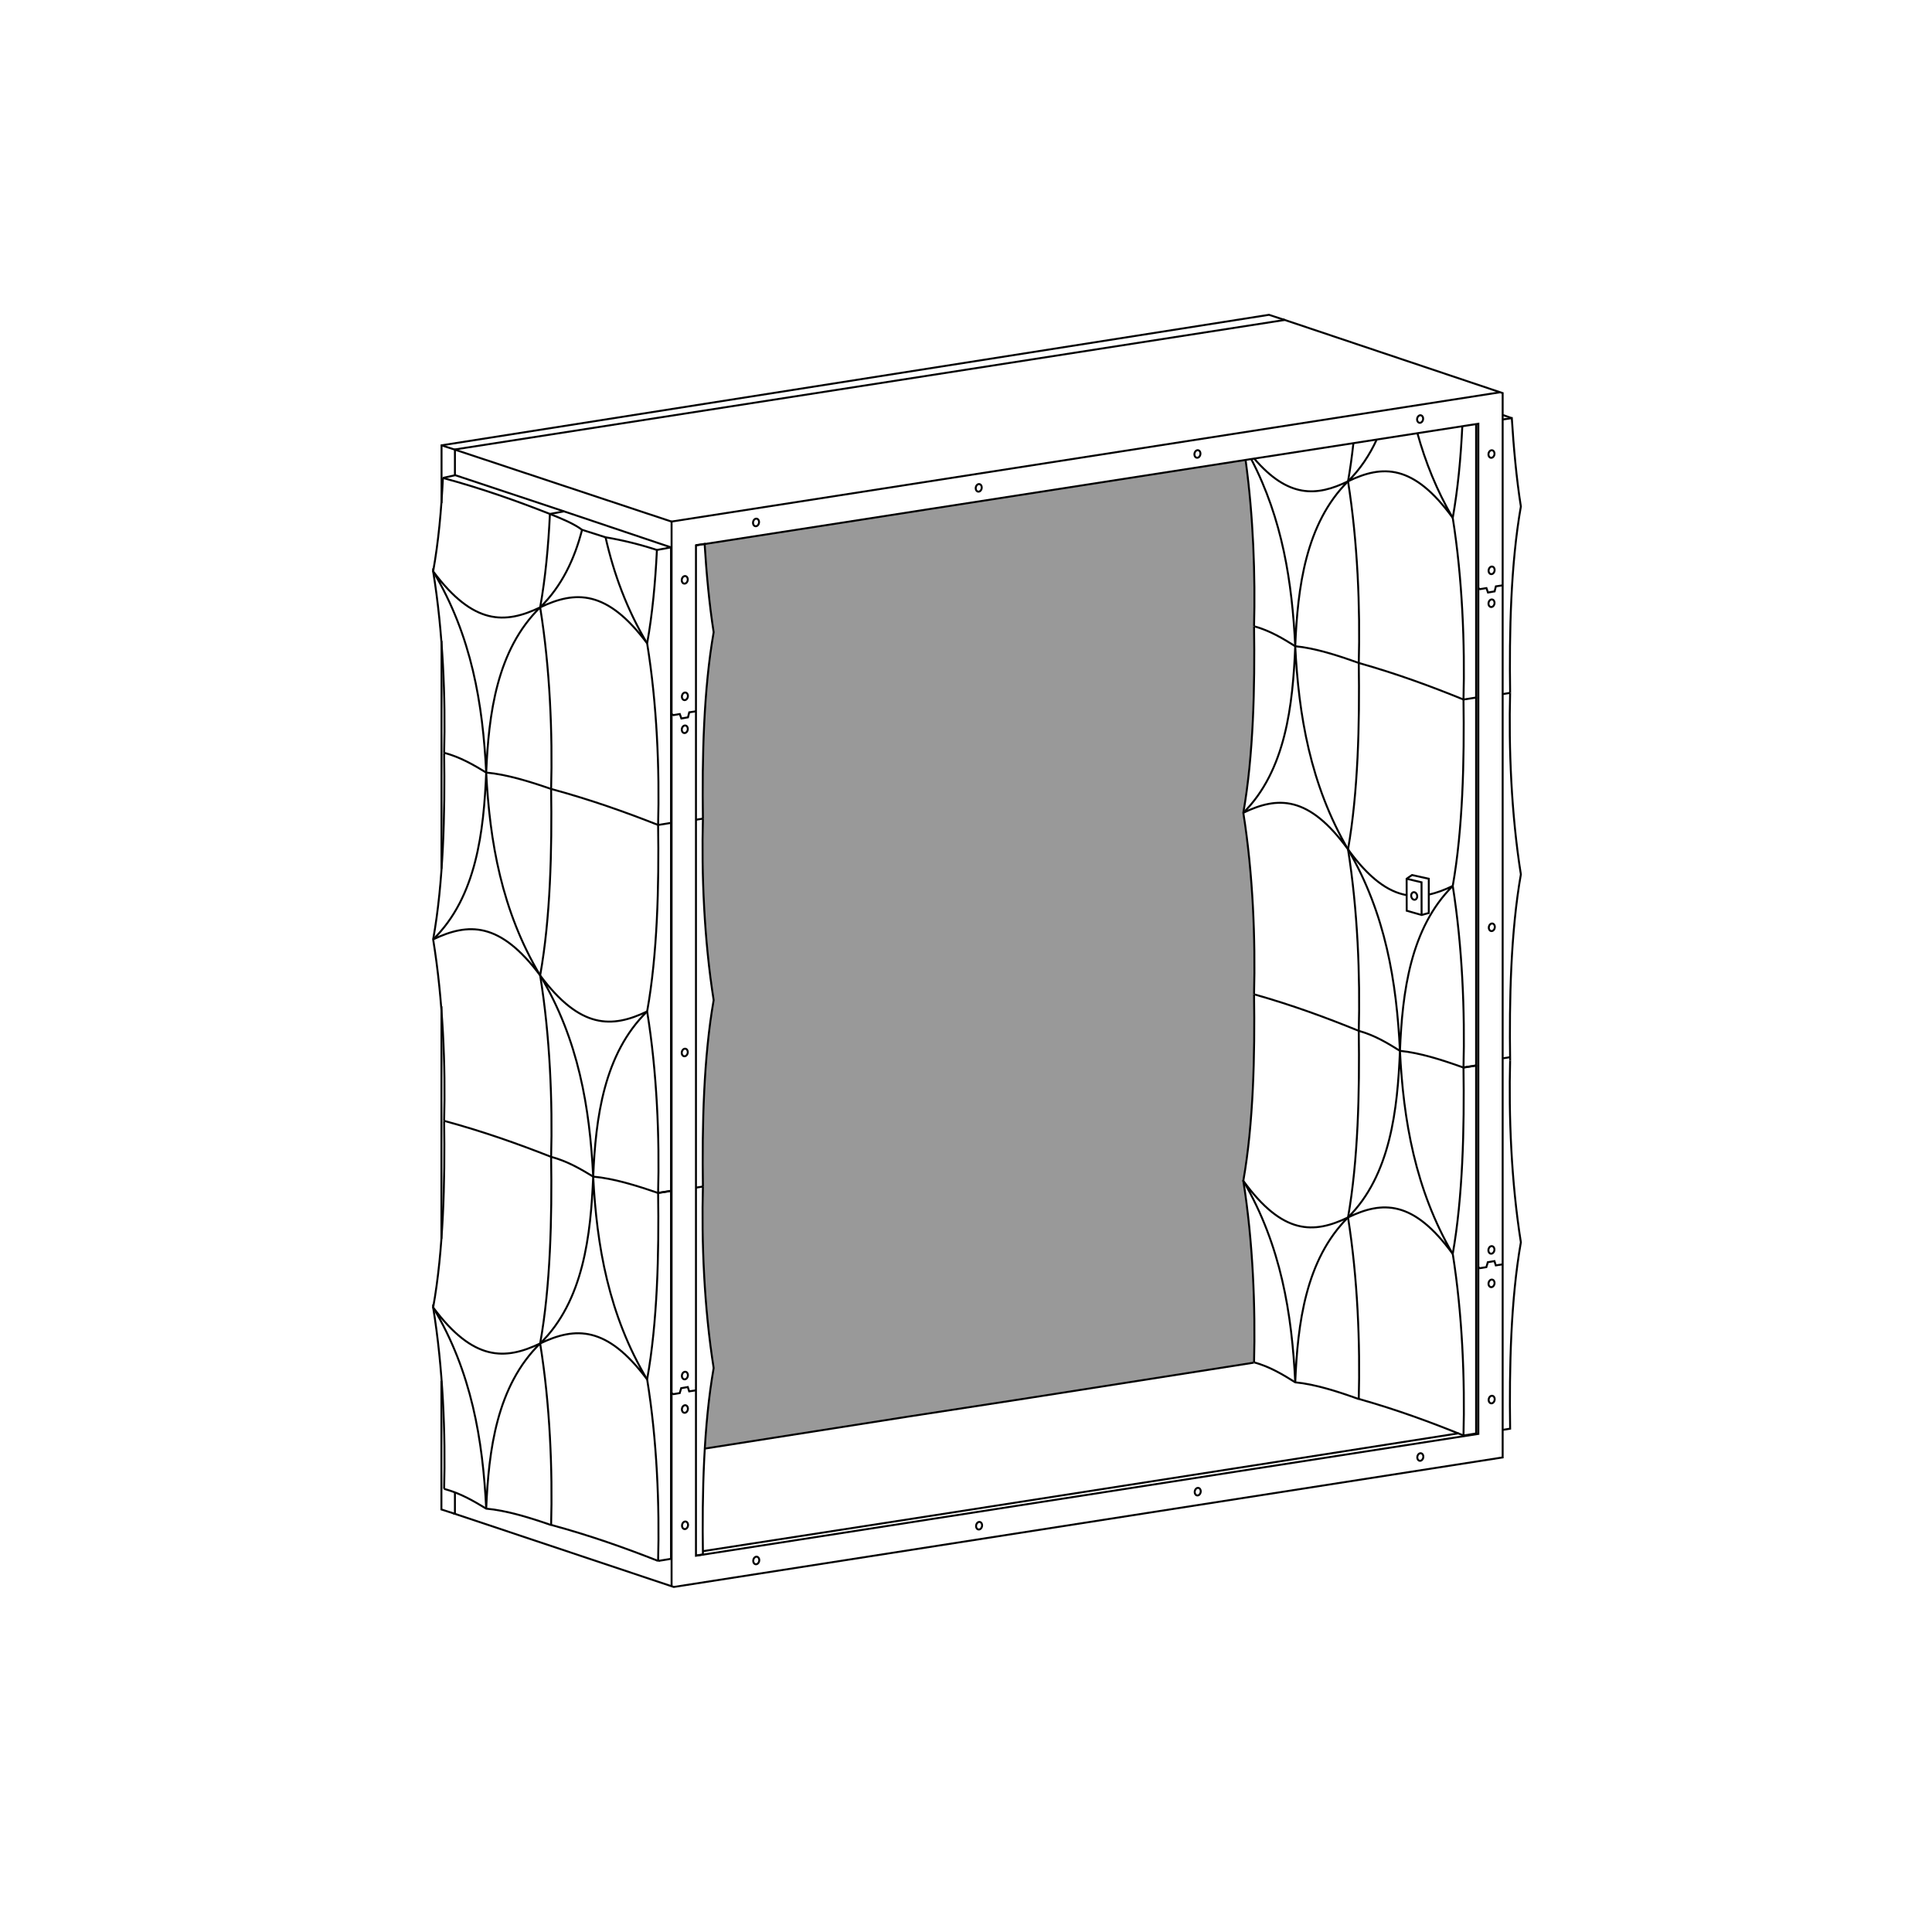 <?xml version="1.0" encoding="UTF-8" standalone="no"?>
<!-- Created with Inkscape (http://www.inkscape.org/) -->

<svg
   version="1.1"
   id="svg2"
   width="1122.52"
   height="1122.52"
   viewBox="0 0 1122.52 1122.52"
   xmlns="http://www.w3.org/2000/svg"
   xmlns:svg="http://www.w3.org/2000/svg">
  <defs
     id="defs6" />
  <g
     id="g10"
     transform="matrix(1.333,0,0,1.333,0,4.2729659e-5)">
    <g
       id="g12">
      <path
         d="m 306.906,237.367 c 0.782,12.246 2.047,26.274 3.969,38.387 -4.383,24.891 -5.078,54.676 -4.68,81.246 -0.64,23.824 0.469,52.59 4.68,79.113 -4.383,24.891 -5.078,54.676 -4.68,81.242 -0.64,23.829 0.469,52.594 4.68,79.118 -1.934,10.98 -3.148,22.918 -3.902,35.117 l 239.433,-37.695 c 0.649,-23.731 -0.461,-52.497 -4.672,-79.02 4.387,-24.891 5.079,-54.672 4.68,-81.273 0.641,-23.86 -0.469,-52.625 -4.68,-79.145 4.387,-24.894 5.079,-54.676 4.68,-81.277 0.586,-21.864 -0.293,-47.848 -3.703,-72.45 z"
         style="fill:#999999;fill-opacity:1;fill-rule:nonzero;stroke:none"
         id="path14" />
      <g
         id="g16"
         transform="matrix(1,0.192,-0.192,1,0,0)">
        <path
           d="m 703.24,269.402 c -10e-4,0.906 -0.572,1.637 -1.278,1.64 -0.704,-0.002 -1.274,-0.736 -1.272,-1.638 -0.002,-0.906 0.568,-1.637 1.275,-1.64 0.703,0.002 1.274,0.736 1.275,1.638 z"
           style="fill:none;stroke:#000000;stroke-width:0.835;stroke-linecap:round;stroke-linejoin:round;stroke-miterlimit:4;stroke-dasharray:none;stroke-opacity:1"
           id="path18" />
      </g>
      <g
         id="g20">
        <path
           d="m 197.508,659.574 96.168,32.137 361.289,-56.465 v -463.91 l -95.977,-32.211"
           style="fill:none;stroke:#000000;stroke-width:0.85;stroke-linecap:butt;stroke-linejoin:miter;stroke-miterlimit:4;stroke-dasharray:none;stroke-opacity:1"
           id="path22" />
      </g>
      <g
         id="g24">
        <path
           d="M 653.84,170.98 292.723,227.328 V 691.391"
           style="fill:none;stroke:#000000;stroke-width:0.85;stroke-linecap:butt;stroke-linejoin:miter;stroke-miterlimit:4;stroke-dasharray:none;stroke-opacity:1"
           id="path26" />
      </g>
      <g
         id="g28">
        <path
           d="m 559.918,139.469 -361.629,56.433 v 11.543 m 0,443.145 v 9.246"
           style="fill:none;stroke:#000000;stroke-width:0.85;stroke-linecap:butt;stroke-linejoin:miter;stroke-miterlimit:4;stroke-dasharray:none;stroke-opacity:1"
           id="path30" />
      </g>
      <g
         id="g32">
        <path
           d="m 198.328,196.012 94.457,31.367"
           style="fill:none;stroke:#000000;stroke-width:0.85;stroke-linecap:butt;stroke-linejoin:miter;stroke-miterlimit:4;stroke-dasharray:none;stroke-opacity:1"
           id="path34" />
      </g>
      <g
         id="g36">
        <path
           d="m 292.746,311.254 0.754,0.441 2.805,-0.465 0.683,1.926 2.875,-0.488 0.563,-2.191 2.898,-0.442"
           style="fill:none;stroke:#000000;stroke-width:0.85;stroke-linecap:butt;stroke-linejoin:miter;stroke-miterlimit:4;stroke-dasharray:none;stroke-opacity:1"
           id="path38" />
      </g>
      <g
         id="g40">
        <path
           d="m 292.715,607.227 0.758,0.441 2.8,-0.465 0.637,-2.144 2.875,-0.489 0.61,1.875 2.902,-0.437"
           style="fill:none;stroke:#000000;stroke-width:0.85;stroke-linecap:butt;stroke-linejoin:miter;stroke-miterlimit:4;stroke-dasharray:none;stroke-opacity:1"
           id="path42" />
      </g>
      <g
         id="g44">
        <path
           d="m 644.332,256.352 0.754,0.437 2.805,-0.461 0.679,1.926 2.879,-0.488 0.559,-2.196 2.902,-0.437"
           style="fill:none;stroke:#000000;stroke-width:0.85;stroke-linecap:butt;stroke-linejoin:miter;stroke-miterlimit:4;stroke-dasharray:none;stroke-opacity:1"
           id="path46" />
      </g>
      <g
         id="g48">
        <path
           d="m 644.301,552.324 0.754,0.438 2.804,-0.461 0.633,-2.145 2.879,-0.488 0.609,1.875 2.899,-0.438"
           style="fill:none;stroke:#000000;stroke-width:0.85;stroke-linecap:butt;stroke-linejoin:miter;stroke-miterlimit:4;stroke-dasharray:none;stroke-opacity:1"
           id="path50" />
      </g>
      <g
         id="g52">
        <path
           d="m 407.793,661.836 131.348,-20.453 6.605,-1.028 98.625,-15.359 V 184.691 l -98.609,15.332 -6.625,1.032 -131.422,20.433 -3.383,0.524 -100.984,15.703 v 440.387 l 100.953,-15.719 z"
           style="fill:none;stroke:#000000;stroke-width:0.85;stroke-linecap:butt;stroke-linejoin:miter;stroke-miterlimit:4;stroke-dasharray:none;stroke-opacity:1"
           id="path54" />
      </g>
      <g
         id="g56">
        <path
           d="m 306.297,676.117 97.988,-15.187 3.504,-0.547 131.348,-20.5 6.57,-1.024 90.133,-14.14 m 7.609,0.25 V 184.934"
           style="fill:none;stroke:#000000;stroke-width:0.85;stroke-linecap:butt;stroke-linejoin:miter;stroke-miterlimit:4;stroke-dasharray:none;stroke-opacity:1"
           id="path58" />
      </g>
      <g
         id="g60">
        <path
           d="m 307.148,631.41 88.598,-13.941 48.91,-7.539 3.395,-0.528 98.433,-15.457"
           style="fill:none;stroke:#000000;stroke-width:0.85;stroke-linecap:butt;stroke-linejoin:miter;stroke-miterlimit:4;stroke-dasharray:none;stroke-opacity:1"
           id="path62" />
      </g>
      <g
         id="g64"
         transform="matrix(1,0.192,-0.192,1,0,0)">
        <path
           d="m 536.002,562.346 c 0.002,0.905 -0.569,1.636 -1.275,1.639 -0.704,-10e-4 -1.274,-0.735 -1.276,-1.638 0.002,-0.906 0.572,-1.637 1.275,-1.639 0.707,10e-4 1.278,0.735 1.276,1.638 z"
           style="fill:none;stroke:#000000;stroke-width:0.835;stroke-linecap:round;stroke-linejoin:round;stroke-miterlimit:4;stroke-dasharray:none;stroke-opacity:1"
           id="path66" />
      </g>
      <g
         id="g68"
         transform="matrix(1,0.192,-0.192,1,0,0)">
        <path
           d="m 445.131,594.947 c -0.002,0.907 -0.572,1.638 -1.275,1.64 -0.707,-10e-4 -1.278,-0.735 -1.275,-1.638 -0.002,-0.902 0.568,-1.636 1.275,-1.635 0.703,-0.003 1.273,0.731 1.275,1.633 z"
           style="fill:none;stroke:#000000;stroke-width:0.835;stroke-linecap:round;stroke-linejoin:round;stroke-miterlimit:4;stroke-dasharray:none;stroke-opacity:1"
           id="path70" />
      </g>
      <g
         id="g72"
         transform="matrix(1,0.192,-0.192,1,0,0)">
        <path
           d="m 625.16,530.389 c 0.002,0.906 -0.572,1.637 -1.275,1.636 -0.703,0.002 -1.274,-0.732 -1.275,-1.634 10e-4,-0.906 0.572,-1.637 1.275,-1.639 0.703,0.001 1.278,0.734 1.275,1.637 z"
           style="fill:none;stroke:#000000;stroke-width:0.835;stroke-linecap:round;stroke-linejoin:round;stroke-miterlimit:4;stroke-dasharray:none;stroke-opacity:1"
           id="path74" />
      </g>
      <g
         id="g76"
         transform="matrix(1,0.192,-0.192,1,0,0)">
        <path
           d="m 715.934,497.853 c 0.002,0.906 -0.572,1.637 -1.275,1.639 -0.703,-0.001 -1.274,-0.735 -1.275,-1.637 10e-4,-0.907 0.572,-1.638 1.274,-1.64 0.704,0.002 1.278,0.735 1.276,1.638 z"
           style="fill:none;stroke:#000000;stroke-width:0.835;stroke-linecap:round;stroke-linejoin:round;stroke-miterlimit:4;stroke-dasharray:none;stroke-opacity:1"
           id="path78" />
      </g>
      <g
         id="g80"
         transform="matrix(1,0.192,-0.192,1,0,0)">
        <path
           d="m 741.295,467.943 c 0.001,0.902 -0.572,1.638 -1.276,1.636 -0.703,-0.001 -1.273,-0.732 -1.275,-1.638 0.002,-0.902 0.572,-1.637 1.275,-1.635 0.707,0.001 1.277,0.731 1.276,1.637 z"
           style="fill:none;stroke:#000000;stroke-width:0.835;stroke-linecap:round;stroke-linejoin:round;stroke-miterlimit:4;stroke-dasharray:none;stroke-opacity:1"
           id="path82" />
      </g>
      <g
         id="g84"
         transform="matrix(1,0.192,-0.192,1,0,0)">
        <path
           d="m 731.853,419.106 c 0.003,0.905 -0.568,1.636 -1.274,1.639 -0.704,-10e-4 -1.274,-0.735 -1.276,-1.638 0.002,-0.902 0.572,-1.637 1.275,-1.635 0.707,-0.003 1.278,0.731 1.275,1.634 z"
           style="fill:none;stroke:#000000;stroke-width:0.835;stroke-linecap:round;stroke-linejoin:round;stroke-miterlimit:4;stroke-dasharray:none;stroke-opacity:1"
           id="path86" />
      </g>
      <g
         id="g88"
         transform="matrix(1,0.192,-0.192,1,0,0)">
        <path
           d="m 729.107,405.059 c 10e-4,0.902 -0.572,1.638 -1.276,1.636 -0.703,-0.002 -1.273,-0.732 -1.275,-1.638 0.002,-0.902 0.572,-1.637 1.275,-1.635 0.704,10e-4 1.277,0.731 1.276,1.637 z"
           style="fill:none;stroke:#000000;stroke-width:0.835;stroke-linecap:round;stroke-linejoin:round;stroke-miterlimit:4;stroke-dasharray:none;stroke-opacity:1"
           id="path90" />
      </g>
      <g
         id="g92"
         transform="matrix(1,0.192,-0.192,1,0,0)">
        <path
           d="m 676.953,133.2 c -0.002,0.903 -0.572,1.637 -1.276,1.636 -0.707,-0.001 -1.277,-0.731 -1.275,-1.638 -0.002,-0.902 0.572,-1.637 1.275,-1.636 0.704,0.002 1.274,0.732 1.276,1.638 z"
           style="fill:none;stroke:#000000;stroke-width:0.835;stroke-linecap:round;stroke-linejoin:round;stroke-miterlimit:4;stroke-dasharray:none;stroke-opacity:1"
           id="path94" />
      </g>
      <g
         id="g96"
         transform="matrix(1,0.192,-0.192,1,0,0)">
        <path
           d="m 674.342,119.37 c 10e-4,0.902 -0.569,1.636 -1.276,1.636 -0.703,-0.002 -1.273,-0.732 -1.276,-1.638 0.003,-0.903 0.572,-1.637 1.276,-1.636 0.706,-0.003 1.277,0.731 1.276,1.638 z"
           style="fill:none;stroke:#000000;stroke-width:0.835;stroke-linecap:round;stroke-linejoin:round;stroke-miterlimit:4;stroke-dasharray:none;stroke-opacity:1"
           id="path98" />
      </g>
      <g
         id="g100"
         transform="matrix(1,0.192,-0.192,1,0,0)">
        <path
           d="m 664.898,70.482 c -10e-4,0.906 -0.572,1.637 -1.275,1.636 -0.707,0.002 -1.277,-0.732 -1.275,-1.634 -0.002,-0.906 0.572,-1.638 1.275,-1.64 0.703,0.002 1.274,0.736 1.275,1.638 z"
           style="fill:none;stroke:#000000;stroke-width:0.835;stroke-linecap:round;stroke-linejoin:round;stroke-miterlimit:4;stroke-dasharray:none;stroke-opacity:1"
           id="path102" />
      </g>
      <g
         id="g104"
         transform="matrix(1,0.192,-0.192,1,0,0)">
        <path
           d="m 632.073,61.533 c 10e-4,0.902 -0.572,1.637 -1.276,1.636 -0.703,-0.002 -1.273,-0.732 -1.275,-1.638 0.002,-0.903 0.572,-1.637 1.275,-1.636 0.704,0.002 1.277,0.731 1.276,1.638 z"
           style="fill:none;stroke:#000000;stroke-width:0.835;stroke-linecap:round;stroke-linejoin:round;stroke-miterlimit:4;stroke-dasharray:none;stroke-opacity:1"
           id="path106" />
      </g>
      <g
         id="g108"
         transform="matrix(1,0.192,-0.192,1,0,0)">
        <path
           d="m 541.283,94.19 c 0.002,0.905 -0.572,1.637 -1.275,1.639 -0.703,-10e-4 -1.274,-0.736 -1.275,-1.638 0.002,-0.902 0.572,-1.637 1.275,-1.635 0.707,-0.003 1.277,0.731 1.275,1.634 z"
           style="fill:none;stroke:#000000;stroke-width:0.835;stroke-linecap:round;stroke-linejoin:round;stroke-miterlimit:4;stroke-dasharray:none;stroke-opacity:1"
           id="path110" />
      </g>
      <g
         id="g112"
         transform="matrix(1,0.192,-0.192,1,0,0)">
        <path
           d="m 452.083,126.091 c 0.002,0.906 -0.569,1.637 -1.276,1.636 -0.703,0.002 -1.273,-0.732 -1.275,-1.634 0.002,-0.906 0.572,-1.637 1.275,-1.639 0.707,0.001 1.278,0.735 1.276,1.637 z"
           style="fill:none;stroke:#000000;stroke-width:0.835;stroke-linecap:round;stroke-linejoin:round;stroke-miterlimit:4;stroke-dasharray:none;stroke-opacity:1"
           id="path114" />
      </g>
      <g
         id="g116"
         transform="matrix(1,0.192,-0.192,1,0,0)">
        <path
           d="m 361.258,158.606 c -0.002,0.903 -0.572,1.638 -1.276,1.636 -0.707,-10e-4 -1.278,-0.735 -1.275,-1.638 -0.002,-0.902 0.568,-1.636 1.275,-1.635 0.703,-0.003 1.274,0.732 1.276,1.637 z"
           style="fill:none;stroke:#000000;stroke-width:0.835;stroke-linecap:round;stroke-linejoin:round;stroke-miterlimit:4;stroke-dasharray:none;stroke-opacity:1"
           id="path118" />
      </g>
      <g
         id="g120"
         transform="matrix(1,0.192,-0.192,1,0,0)">
        <path
           d="m 335.926,188.483 c 0.001,0.902 -0.568,1.636 -1.276,1.636 -0.703,-0.002 -1.273,-0.732 -1.275,-1.638 0.002,-0.903 0.572,-1.637 1.275,-1.636 0.707,0.001 1.277,0.731 1.276,1.638 z"
           style="fill:none;stroke:#000000;stroke-width:0.835;stroke-linecap:round;stroke-linejoin:round;stroke-miterlimit:4;stroke-dasharray:none;stroke-opacity:1"
           id="path122" />
      </g>
      <g
         id="g124"
         transform="matrix(1,0.192,-0.192,1,0,0)">
        <path
           d="m 345.386,237.438 c -0.002,0.903 -0.572,1.637 -1.276,1.636 -0.702,0.002 -1.277,-0.731 -1.275,-1.638 -0.002,-0.902 0.573,-1.633 1.275,-1.635 0.704,0.001 1.274,0.735 1.276,1.637 z"
           style="fill:none;stroke:#000000;stroke-width:0.835;stroke-linecap:round;stroke-linejoin:round;stroke-miterlimit:4;stroke-dasharray:none;stroke-opacity:1"
           id="path126" />
      </g>
      <g
         id="g128"
         transform="matrix(1,0.192,-0.192,1,0,0)">
        <path
           d="m 347.999,251.295 c 10e-4,0.902 -0.569,1.633 -1.276,1.636 -0.703,-0.001 -1.274,-0.735 -1.276,-1.637 0.003,-0.903 0.572,-1.638 1.276,-1.636 0.706,-0.003 1.277,0.731 1.276,1.637 z"
           style="fill:none;stroke:#000000;stroke-width:0.835;stroke-linecap:round;stroke-linejoin:round;stroke-miterlimit:4;stroke-dasharray:none;stroke-opacity:1"
           id="path130" />
      </g>
      <g
         id="g132"
         transform="matrix(1,0.192,-0.192,1,0,0)">
        <path
           d="m 374.074,387.167 c 0.002,0.906 -0.572,1.637 -1.275,1.639 -0.703,-10e-4 -1.274,-0.735 -1.275,-1.637 0.002,-0.903 0.572,-1.638 1.275,-1.636 0.703,-0.002 1.277,0.731 1.275,1.634 z"
           style="fill:none;stroke:#000000;stroke-width:0.835;stroke-linecap:round;stroke-linejoin:round;stroke-miterlimit:4;stroke-dasharray:none;stroke-opacity:1"
           id="path134" />
      </g>
      <g
         id="g136"
         transform="matrix(1,0.192,-0.192,1,0,0)">
        <path
           d="m 400.21,522.968 c -0.002,0.902 -0.572,1.637 -1.275,1.635 -0.703,-10e-4 -1.278,-0.734 -1.276,-1.637 -10e-4,-0.902 0.572,-1.637 1.276,-1.636 0.702,-0.002 1.273,0.732 1.275,1.638 z"
           style="fill:none;stroke:#000000;stroke-width:0.835;stroke-linecap:round;stroke-linejoin:round;stroke-miterlimit:4;stroke-dasharray:none;stroke-opacity:1"
           id="path138" />
      </g>
      <g
         id="g140"
         transform="matrix(1,0.192,-0.192,1,0,0)">
        <path
           d="m 402.913,537.026 c 0.002,0.906 -0.572,1.638 -1.275,1.64 -0.704,-0.002 -1.278,-0.735 -1.276,-1.638 -0.002,-0.905 0.572,-1.637 1.276,-1.635 0.702,-0.003 1.273,0.731 1.275,1.633 z"
           style="fill:none;stroke:#000000;stroke-width:0.835;stroke-linecap:round;stroke-linejoin:round;stroke-miterlimit:4;stroke-dasharray:none;stroke-opacity:1"
           id="path142" />
      </g>
      <g
         id="g144"
         transform="matrix(1,0.192,-0.192,1,0,0)">
        <path
           d="m 412.358,585.906 c 0.002,0.902 -0.572,1.638 -1.275,1.636 -0.703,0.002 -1.274,-0.732 -1.275,-1.634 0.001,-0.906 0.572,-1.637 1.274,-1.639 0.708,10e-4 1.278,0.735 1.276,1.637 z"
           style="fill:none;stroke:#000000;stroke-width:0.835;stroke-linecap:round;stroke-linejoin:round;stroke-miterlimit:4;stroke-dasharray:none;stroke-opacity:1"
           id="path146" />
      </g>
      <g
         id="g148">
        <path
           d="m 198.328,196.012 -5.887,-1.91"
           style="fill:none;stroke:#000000;stroke-width:0.85;stroke-linecap:butt;stroke-linejoin:miter;stroke-miterlimit:4;stroke-dasharray:none;stroke-opacity:1"
           id="path150" />
      </g>
      <g
         id="g152">
        <path
           d="m 198.289,659.836 -5.891,-1.906 v -56.047 m 0,-61.914 0.028,-101.352 m 0,-59.914 0.031,-99.348 m 0,-60.05 v -25.203 l 360.66,-56.883 6.817,2.25"
           style="fill:none;stroke:#000000;stroke-width:0.85;stroke-linecap:butt;stroke-linejoin:miter;stroke-miterlimit:4;stroke-dasharray:none;stroke-opacity:1"
           id="path154" />
      </g>
      <g
         id="g156">
        <path
           d="m 615.453,381.402 7.309,1.621 v 14.926 l -3.141,0.864 -6.48,-1.864 -0.032,-13.926 z"
           style="fill:none;stroke:#000000;stroke-width:0.85;stroke-linecap:butt;stroke-linejoin:miter;stroke-miterlimit:4;stroke-dasharray:none;stroke-opacity:1"
           id="path158" />
      </g>
      <g
         id="g160"
         transform="matrix(-1,0.192,0.192,1,0,0)">
        <path
           d="m -520.901,490.784 c 10e-4,0.902 -0.569,1.633 -1.276,1.636 -0.703,-0.002 -1.274,-0.736 -1.275,-1.638 0.002,-0.902 0.572,-1.637 1.275,-1.635 0.707,-0.003 1.277,0.731 1.276,1.637 z"
           style="fill:none;stroke:#000000;stroke-width:0.835;stroke-linecap:round;stroke-linejoin:round;stroke-miterlimit:4;stroke-dasharray:none;stroke-opacity:1"
           id="path162" />
      </g>
      <g
         id="g164">
        <path
           d="m 613.109,383.023 6.496,1.54 0.028,14.25"
           style="fill:none;stroke:#000000;stroke-width:0.85;stroke-linecap:butt;stroke-linejoin:miter;stroke-miterlimit:4;stroke-dasharray:none;stroke-opacity:1"
           id="path166" />
      </g>
      <g
         id="g168">
        <path
           d="m 306.387,356.813 c -0.399,-26.571 0.297,-56.356 4.679,-81.247 -1.921,-12.113 -3.187,-26.14 -3.945,-38.503 l -3.867,0.578"
           style="fill:none;stroke:#000000;stroke-width:0.85;stroke-linecap:butt;stroke-linejoin:miter;stroke-miterlimit:4;stroke-dasharray:none;stroke-opacity:1"
           id="path170" />
      </g>
      <g
         id="g172">
        <path
           d="m 303.168,357.324 3.219,-0.511"
           style="fill:none;stroke:#000000;stroke-width:0.85;stroke-linecap:butt;stroke-linejoin:miter;stroke-miterlimit:4;stroke-dasharray:none;stroke-opacity:1"
           id="path174" />
      </g>
      <g
         id="g176">
        <path
           d="m 306.387,356.813 c -0.641,23.824 0.468,52.589 4.679,79.113 -4.382,24.89 -5.078,54.676 -4.679,81.242"
           style="fill:none;stroke:#000000;stroke-width:0.85;stroke-linecap:butt;stroke-linejoin:miter;stroke-miterlimit:4;stroke-dasharray:none;stroke-opacity:1"
           id="path178" />
      </g>
      <g
         id="g180">
        <path
           d="m 303.254,517.672 3.133,-0.504"
           style="fill:none;stroke:#000000;stroke-width:0.85;stroke-linecap:butt;stroke-linejoin:miter;stroke-miterlimit:4;stroke-dasharray:none;stroke-opacity:1"
           id="path182" />
      </g>
      <g
         id="g184">
        <path
           d="m 303.254,678.027 3.133,-0.5 c -0.399,-26.57 0.297,-56.351 4.679,-81.242 -4.211,-26.523 -5.32,-55.289 -4.679,-79.117"
           style="fill:none;stroke:#000000;stroke-width:0.85;stroke-linecap:butt;stroke-linejoin:miter;stroke-miterlimit:4;stroke-dasharray:none;stroke-opacity:1"
           id="path186" />
      </g>
      <g
         id="g188">
        <path
           d="m 637.891,465.332 c -9.055,-3.269 -19.012,-6.469 -27.696,-7.301 -5.297,-3.304 -10.933,-6.769 -17.945,-8.707 m 0,-160.355 c 16.699,4.719 31.531,10.187 45.641,15.941"
           style="fill:none;stroke:#000000;stroke-width:0.85;stroke-linecap:butt;stroke-linejoin:miter;stroke-miterlimit:4;stroke-dasharray:none;stroke-opacity:1"
           id="path190" />
      </g>
      <g
         id="g192">
        <path
           d="m 637.891,465.27 c 0.64,-23.829 -0.469,-52.594 -4.68,-79.114 4.387,-24.89 5.078,-54.676 4.68,-81.246"
           style="fill:none;stroke:#000000;stroke-width:0.85;stroke-linecap:butt;stroke-linejoin:miter;stroke-miterlimit:4;stroke-dasharray:none;stroke-opacity:1"
           id="path194" />
      </g>
      <g
         id="g196">
        <path
           d="m 592.25,449.324 c 0.637,-23.824 -0.469,-52.59 -4.684,-79.113 4.387,-24.891 5.082,-54.676 4.684,-81.242"
           style="fill:none;stroke:#000000;stroke-width:0.85;stroke-linecap:butt;stroke-linejoin:miter;stroke-miterlimit:4;stroke-dasharray:none;stroke-opacity:1"
           id="path198" />
      </g>
      <g
         id="g200">
        <path
           d="m 643.391,304.031 v 160.422 l -5.5,0.879"
           style="fill:none;stroke:#000000;stroke-width:0.85;stroke-linecap:butt;stroke-linejoin:miter;stroke-miterlimit:4;stroke-dasharray:none;stroke-opacity:1"
           id="path202" />
      </g>
      <g
         id="g204">
        <path
           d="m 612.922,390.125 c -7.93,-1.461 -16.113,-7.207 -25.356,-19.914 16.438,28.191 21.157,57.809 22.629,87.82 1.051,-25.5 4.489,-53.437 23.016,-71.875 -3.52,1.699 -6.957,3.02 -10.375,3.742"
           style="fill:none;stroke:#000000;stroke-width:0.85;stroke-linecap:butt;stroke-linejoin:miter;stroke-miterlimit:4;stroke-dasharray:none;stroke-opacity:1"
           id="path206" />
      </g>
      <g
         id="g208">
        <path
           d="m 546.605,433.383 c 0.641,-23.828 -0.468,-52.594 -4.679,-79.113 4.387,-24.895 5.078,-54.676 4.679,-81.247"
           style="fill:none;stroke:#000000;stroke-width:0.85;stroke-linecap:butt;stroke-linejoin:miter;stroke-miterlimit:4;stroke-dasharray:none;stroke-opacity:1"
           id="path210" />
      </g>
      <g
         id="g212">
        <path
           d="m 592.25,288.969 c -9.059,-3.27 -19.012,-6.473 -27.695,-7.301 -5.301,-3.309 -10.938,-6.77 -17.95,-8.707"
           style="fill:none;stroke:#000000;stroke-width:0.85;stroke-linecap:butt;stroke-linejoin:miter;stroke-miterlimit:4;stroke-dasharray:none;stroke-opacity:1"
           id="path214" />
      </g>
      <g
         id="g216">
        <path
           d="m 546.605,272.961 c 0.586,-21.832 -0.292,-47.816 -3.687,-72.418"
           style="fill:none;stroke:#000000;stroke-width:0.85;stroke-linecap:butt;stroke-linejoin:miter;stroke-miterlimit:4;stroke-dasharray:none;stroke-opacity:1"
           id="path218" />
      </g>
      <g
         id="g220">
        <path
           d="m 592.25,288.902 c 0.637,-23.824 -0.469,-52.589 -4.684,-79.113 0.942,-5.32 1.707,-10.867 2.332,-16.559"
           style="fill:none;stroke:#000000;stroke-width:0.85;stroke-linecap:butt;stroke-linejoin:miter;stroke-miterlimit:4;stroke-dasharray:none;stroke-opacity:1"
           id="path222" />
      </g>
      <g
         id="g224">
        <path
           d="m 637.891,304.848 c 0.64,-23.825 -0.469,-52.59 -4.68,-79.114 2.23,-12.656 3.504,-25.953 4.168,-40.07"
           style="fill:none;stroke:#000000;stroke-width:0.85;stroke-linecap:butt;stroke-linejoin:miter;stroke-miterlimit:4;stroke-dasharray:none;stroke-opacity:1"
           id="path226" />
      </g>
      <g
         id="g228">
        <path
           d="m 545.371,200.102 c 13.668,26.3 17.817,53.761 19.184,81.566 1.05,-25.5 4.488,-53.441 23.011,-71.879 -13.64,6.59 -26.039,7.5 -41.062,-10.105"
           style="fill:none;stroke:#000000;stroke-width:0.85;stroke-linecap:butt;stroke-linejoin:miter;stroke-miterlimit:4;stroke-dasharray:none;stroke-opacity:1"
           id="path230" />
      </g>
      <g
         id="g232">
        <path
           d="m 643.391,185.117 v 118.914 l -5.5,0.879"
           style="fill:none;stroke:#000000;stroke-width:0.85;stroke-linecap:butt;stroke-linejoin:miter;stroke-miterlimit:4;stroke-dasharray:none;stroke-opacity:1"
           id="path234" />
      </g>
      <g
         id="g236">
        <path
           d="m 600.078,191.57 c -3.094,6.711 -7.156,12.891 -12.512,18.219 15.008,-7.242 28.504,-7.625 45.645,15.945 -6.981,-11.976 -11.918,-24.339 -15.402,-36.902"
           style="fill:none;stroke:#000000;stroke-width:0.85;stroke-linecap:butt;stroke-linejoin:miter;stroke-miterlimit:4;stroke-dasharray:none;stroke-opacity:1"
           id="path238" />
      </g>
      <g
         id="g240">
        <path
           d="m 546.605,433.383 c 16.7,4.719 31.532,10.187 45.645,15.941"
           style="fill:none;stroke:#000000;stroke-width:0.85;stroke-linecap:butt;stroke-linejoin:miter;stroke-miterlimit:4;stroke-dasharray:none;stroke-opacity:1"
           id="path242" />
      </g>
      <g
         id="g244">
        <path
           d="m 587.566,370.211 c -16.433,-28.188 -21.539,-58.527 -23.011,-88.543 -1.051,25.5 -4.102,54.164 -22.629,72.602 15.004,-7.247 28.5,-7.629 45.64,15.941 z"
           style="fill:none;stroke:#000000;stroke-width:0.85;stroke-linecap:butt;stroke-linejoin:miter;stroke-miterlimit:4;stroke-dasharray:none;stroke-opacity:1"
           id="path246" />
      </g>
      <g
         id="g248">
        <path
           d="m 637.891,625.629 c 0.64,-23.828 -0.469,-52.594 -4.68,-79.117 4.387,-24.891 5.078,-54.672 4.68,-81.242"
           style="fill:none;stroke:#000000;stroke-width:0.85;stroke-linecap:butt;stroke-linejoin:miter;stroke-miterlimit:4;stroke-dasharray:none;stroke-opacity:1"
           id="path250" />
      </g>
      <g
         id="g252">
        <path
           d="m 643.391,464.391 v 160.422 l -5.5,0.878"
           style="fill:none;stroke:#000000;stroke-width:0.85;stroke-linecap:butt;stroke-linejoin:miter;stroke-miterlimit:4;stroke-dasharray:none;stroke-opacity:1"
           id="path254" />
      </g>
      <g
         id="g256">
        <path
           d="m 637.891,465.27 5.5,-0.879"
           style="fill:none;stroke:#000000;stroke-width:0.85;stroke-linecap:butt;stroke-linejoin:miter;stroke-miterlimit:4;stroke-dasharray:none;stroke-opacity:1"
           id="path258" />
      </g>
      <g
         id="g260">
        <path
           d="m 592.246,609.809 c -9.055,-3.266 -19.008,-6.469 -27.691,-7.297 -5.301,-3.309 -10.938,-6.774 -17.95,-8.707"
           style="fill:none;stroke:#000000;stroke-width:0.85;stroke-linecap:butt;stroke-linejoin:miter;stroke-miterlimit:4;stroke-dasharray:none;stroke-opacity:1"
           id="path262" />
      </g>
      <g
         id="g264">
        <path
           d="m 592.246,609.746 c 0.641,-23.824 -0.465,-52.59 -4.68,-79.113 4.387,-24.891 5.079,-54.676 4.68,-81.242"
           style="fill:none;stroke:#000000;stroke-width:0.85;stroke-linecap:butt;stroke-linejoin:miter;stroke-miterlimit:4;stroke-dasharray:none;stroke-opacity:1"
           id="path266" />
      </g>
      <g
         id="g268">
        <path
           d="m 546.605,593.805 c 0.641,-23.828 -0.468,-52.594 -4.679,-79.117 4.387,-24.891 5.078,-54.672 4.679,-81.243"
           style="fill:none;stroke:#000000;stroke-width:0.85;stroke-linecap:butt;stroke-linejoin:miter;stroke-miterlimit:4;stroke-dasharray:none;stroke-opacity:1"
           id="path270" />
      </g>
      <g
         id="g272">
        <path
           d="m 541.926,514.688 c 16.433,28.191 21.156,57.808 22.629,87.824 1.047,-25.504 4.488,-53.442 23.011,-71.879 -15.003,7.246 -28.5,7.625 -45.64,-15.945 z"
           style="fill:none;stroke:#000000;stroke-width:0.85;stroke-linecap:butt;stroke-linejoin:miter;stroke-miterlimit:4;stroke-dasharray:none;stroke-opacity:1"
           id="path274" />
      </g>
      <g
         id="g276">
        <path
           d="m 592.246,609.746 c 16.699,4.723 31.535,10.188 45.645,15.945"
           style="fill:none;stroke:#000000;stroke-width:0.85;stroke-linecap:butt;stroke-linejoin:miter;stroke-miterlimit:4;stroke-dasharray:none;stroke-opacity:1"
           id="path278" />
      </g>
      <g
         id="g280">
        <path
           d="m 633.211,546.578 c -16.434,-28.191 -21.543,-58.531 -23.016,-88.547 -1.05,25.504 -4.101,54.164 -22.629,72.602 15.008,-7.246 28.504,-7.625 45.645,15.945 z"
           style="fill:none;stroke:#000000;stroke-width:0.85;stroke-linecap:butt;stroke-linejoin:miter;stroke-miterlimit:4;stroke-dasharray:none;stroke-opacity:1"
           id="path282" />
      </g>
      <g
         id="g284">
        <path
           d="m 655,302.52 3.219,-0.516"
           style="fill:none;stroke:#000000;stroke-width:0.85;stroke-linecap:butt;stroke-linejoin:miter;stroke-miterlimit:4;stroke-dasharray:none;stroke-opacity:1"
           id="path286" />
      </g>
      <g
         id="g288">
        <path
           d="m 658.219,302.004 c -0.637,23.824 0.469,52.594 4.683,79.113 -4.386,24.891 -5.082,54.676 -4.683,81.246"
           style="fill:none;stroke:#000000;stroke-width:0.85;stroke-linecap:butt;stroke-linejoin:miter;stroke-miterlimit:4;stroke-dasharray:none;stroke-opacity:1"
           id="path290" />
      </g>
      <g
         id="g292">
        <path
           d="m 655.188,461.27 3.136,-0.504"
           style="fill:none;stroke:#000000;stroke-width:0.85;stroke-linecap:butt;stroke-linejoin:miter;stroke-miterlimit:4;stroke-dasharray:none;stroke-opacity:1"
           id="path294" />
      </g>
      <g
         id="g296">
        <path
           d="m 655.086,623.223 3.133,-0.504 c -0.395,-26.567 0.297,-56.352 4.683,-81.242 -4.214,-26.524 -5.32,-55.289 -4.683,-79.114"
           style="fill:none;stroke:#000000;stroke-width:0.85;stroke-linecap:butt;stroke-linejoin:miter;stroke-miterlimit:4;stroke-dasharray:none;stroke-opacity:1"
           id="path298" />
      </g>
      <g
         id="g300">
        <path
           d="m 658.219,302.004 c -0.399,-26.57 0.297,-56.352 4.683,-81.246 -1.925,-12.113 -3.191,-26.137 -3.949,-38.504 l -3.867,0.578"
           style="fill:none;stroke:#000000;stroke-width:0.85;stroke-linecap:butt;stroke-linejoin:miter;stroke-miterlimit:4;stroke-dasharray:none;stroke-opacity:1"
           id="path302" />
      </g>
      <g
         id="g304">
        <path
           d="m 658.953,182.254 -3.828,-1.344"
           style="fill:none;stroke:#000000;stroke-width:0.85;stroke-linecap:butt;stroke-linejoin:miter;stroke-miterlimit:4;stroke-dasharray:none;stroke-opacity:1"
           id="path306" />
      </g>
      <g
         id="g308">
        <path
           d="m 286.852,520 c -9.254,-3.219 -19.422,-6.367 -28.297,-7.148 -5.414,-3.278 -11.172,-6.711 -18.336,-8.61 m 0,-160.359 c 17.062,4.629 32.215,10.019 46.633,15.699"
           style="fill:none;stroke:#000000;stroke-width:0.85;stroke-linecap:butt;stroke-linejoin:miter;stroke-miterlimit:4;stroke-dasharray:none;stroke-opacity:1"
           id="path310" />
      </g>
      <g
         id="g312">
        <path
           d="m 286.852,519.938 c 0.656,-23.829 -0.477,-52.59 -4.782,-79.086 4.481,-24.918 5.188,-54.704 4.782,-81.27"
           style="fill:none;stroke:#000000;stroke-width:0.85;stroke-linecap:butt;stroke-linejoin:miter;stroke-miterlimit:4;stroke-dasharray:none;stroke-opacity:1"
           id="path314" />
      </g>
      <g
         id="g316">
        <path
           d="m 240.219,504.242 c 0.652,-23.832 -0.481,-52.59 -4.781,-79.09 4.48,-24.914 5.187,-54.703 4.781,-81.269"
           style="fill:none;stroke:#000000;stroke-width:0.85;stroke-linecap:butt;stroke-linejoin:miter;stroke-miterlimit:4;stroke-dasharray:none;stroke-opacity:1"
           id="path318" />
      </g>
      <g
         id="g320">
        <path
           d="M 292.469,358.672 V 519.094 L 286.852,520"
           style="fill:none;stroke:#000000;stroke-width:0.85;stroke-linecap:butt;stroke-linejoin:miter;stroke-miterlimit:4;stroke-dasharray:none;stroke-opacity:1"
           id="path322" />
      </g>
      <g
         id="g324">
        <path
           d="m 235.438,425.152 c 16.789,28.102 21.613,57.696 23.117,87.7 1.074,-25.508 4.586,-53.465 23.515,-72 -15.332,7.324 -29.121,7.777 -46.632,-15.7 z"
           style="fill:none;stroke:#000000;stroke-width:0.85;stroke-linecap:butt;stroke-linejoin:miter;stroke-miterlimit:4;stroke-dasharray:none;stroke-opacity:1"
           id="path326" />
      </g>
      <g
         id="g328">
        <path
           d="m 193.582,488.543 c 0.656,-23.828 -0.477,-52.59 -4.781,-79.086 4.48,-24.918 5.187,-54.703 4.781,-81.269"
           style="fill:none;stroke:#000000;stroke-width:0.85;stroke-linecap:butt;stroke-linejoin:miter;stroke-miterlimit:4;stroke-dasharray:none;stroke-opacity:1"
           id="path330" />
      </g>
      <g
         id="g332">
        <path
           d="m 240.219,343.883 c -9.254,-3.219 -19.426,-6.367 -28.297,-7.149 -5.414,-3.281 -11.176,-6.711 -18.34,-8.613 M 193.059,208.32 c 17.062,4.633 32.218,10.02 46.636,15.7"
           style="fill:none;stroke:#000000;stroke-width:0.85;stroke-linecap:butt;stroke-linejoin:miter;stroke-miterlimit:4;stroke-dasharray:none;stroke-opacity:1"
           id="path334" />
      </g>
      <g
         id="g336">
        <path
           d="m 193.582,328.121 c 0.656,-23.828 -0.477,-52.586 -4.781,-79.086 2.277,-12.668 3.582,-26.594 4.258,-40.715"
           style="fill:none;stroke:#000000;stroke-width:0.85;stroke-linecap:butt;stroke-linejoin:miter;stroke-miterlimit:4;stroke-dasharray:none;stroke-opacity:1"
           id="path338" />
      </g>
      <g
         id="g340">
        <path
           d="m 240.219,343.82 c 0.652,-23.828 -0.481,-52.59 -4.781,-79.09 2.277,-12.664 3.578,-26.589 4.257,-40.71"
           style="fill:none;stroke:#000000;stroke-width:0.85;stroke-linecap:butt;stroke-linejoin:miter;stroke-miterlimit:4;stroke-dasharray:none;stroke-opacity:1"
           id="path342" />
      </g>
      <g
         id="g344">
        <path
           d="m 286.852,359.516 c 0.656,-23.828 -0.477,-52.586 -4.782,-79.086 2.278,-12.668 3.582,-26.594 4.258,-40.715"
           style="fill:none;stroke:#000000;stroke-width:0.85;stroke-linecap:butt;stroke-linejoin:miter;stroke-miterlimit:4;stroke-dasharray:none;stroke-opacity:1"
           id="path346" />
      </g>
      <g
         id="g348">
        <path
           d="m 188.801,249.035 c 16.793,28.102 21.617,57.692 23.121,87.699 1.07,-25.507 4.586,-53.464 23.516,-72.004 -15.333,7.329 -29.122,7.782 -46.637,-15.695 z"
           style="fill:none;stroke:#000000;stroke-width:0.85;stroke-linecap:butt;stroke-linejoin:miter;stroke-miterlimit:4;stroke-dasharray:none;stroke-opacity:1"
           id="path350" />
      </g>
      <g
         id="g352">
        <path
           d="m 239.695,224.02 6.141,-1.133 46.637,15.695 v 120.09 l -5.621,0.91"
           style="fill:none;stroke:#000000;stroke-width:0.85;stroke-linecap:butt;stroke-linejoin:miter;stroke-miterlimit:4;stroke-dasharray:none;stroke-opacity:1"
           id="path354" />
      </g>
      <g
         id="g356">
        <path
           d="m 193.059,208.32 5.382,-1.199 47.395,15.766"
           style="fill:none;stroke:#000000;stroke-width:0.85;stroke-linecap:butt;stroke-linejoin:miter;stroke-miterlimit:4;stroke-dasharray:none;stroke-opacity:1"
           id="path358" />
      </g>
      <g
         id="g360">
        <path
           d="m 239.695,224.02 c 5.137,2.054 10.254,4.125 14.012,6.906 l 10.231,3.258 c 7.527,1.261 14.988,3.121 22.39,5.531"
           style="fill:none;stroke:#000000;stroke-width:0.85;stroke-linecap:butt;stroke-linejoin:miter;stroke-miterlimit:4;stroke-dasharray:none;stroke-opacity:1"
           id="path362" />
      </g>
      <g
         id="g364">
        <path
           d="m 286.328,239.715 6.145,-1.133"
           style="fill:none;stroke:#000000;stroke-width:0.85;stroke-linecap:butt;stroke-linejoin:miter;stroke-miterlimit:4;stroke-dasharray:none;stroke-opacity:1"
           id="path366" />
      </g>
      <g
         id="g368">
        <path
           d="m 253.707,230.926 c -3.277,12.699 -8.793,24.523 -18.269,33.804 15.328,-7.324 29.121,-7.781 46.632,15.7 -8.914,-14.918 -14.566,-30.461 -18.132,-46.246"
           style="fill:none;stroke:#000000;stroke-width:0.85;stroke-linecap:butt;stroke-linejoin:miter;stroke-miterlimit:4;stroke-dasharray:none;stroke-opacity:1"
           id="path370" />
      </g>
      <g
         id="g372">
        <path
           d="m 193.582,488.543 c 17.063,4.633 32.219,10.02 46.637,15.699"
           style="fill:none;stroke:#000000;stroke-width:0.85;stroke-linecap:butt;stroke-linejoin:miter;stroke-miterlimit:4;stroke-dasharray:none;stroke-opacity:1"
           id="path374" />
      </g>
      <g
         id="g376">
        <path
           d="m 235.438,425.152 c -16.793,-28.101 -22.012,-58.414 -23.516,-88.418 -1.074,25.504 -4.192,54.184 -23.121,72.723 15.332,-7.328 29.121,-7.781 46.637,15.695 z"
           style="fill:none;stroke:#000000;stroke-width:0.85;stroke-linecap:butt;stroke-linejoin:miter;stroke-miterlimit:4;stroke-dasharray:none;stroke-opacity:1"
           id="path378" />
      </g>
      <g
         id="g380">
        <path
           d="m 286.852,680.297 c 0.656,-23.828 -0.477,-52.59 -4.782,-79.09 4.481,-24.914 5.188,-54.703 4.782,-81.269"
           style="fill:none;stroke:#000000;stroke-width:0.85;stroke-linecap:butt;stroke-linejoin:miter;stroke-miterlimit:4;stroke-dasharray:none;stroke-opacity:1"
           id="path382" />
      </g>
      <g
         id="g384">
        <path
           d="m 292.469,519.031 v 160.418 l -5.617,0.91"
           style="fill:none;stroke:#000000;stroke-width:0.85;stroke-linecap:butt;stroke-linejoin:miter;stroke-miterlimit:4;stroke-dasharray:none;stroke-opacity:1"
           id="path386" />
      </g>
      <g
         id="g388">
        <path
           d="m 286.852,519.938 5.617,-0.907"
           style="fill:none;stroke:#000000;stroke-width:0.85;stroke-linecap:butt;stroke-linejoin:miter;stroke-miterlimit:4;stroke-dasharray:none;stroke-opacity:1"
           id="path390" />
      </g>
      <g
         id="g392">
        <path
           d="m 240.219,664.727 c -9.254,-3.219 -19.426,-6.368 -28.297,-7.153 -5.414,-3.277 -11.176,-6.711 -18.34,-8.609"
           style="fill:none;stroke:#000000;stroke-width:0.85;stroke-linecap:butt;stroke-linejoin:miter;stroke-miterlimit:4;stroke-dasharray:none;stroke-opacity:1"
           id="path394" />
      </g>
      <g
         id="g396">
        <path
           d="m 240.219,664.664 c 0.652,-23.832 -0.481,-52.59 -4.785,-79.09 4.484,-24.914 5.191,-54.703 4.785,-81.269"
           style="fill:none;stroke:#000000;stroke-width:0.85;stroke-linecap:butt;stroke-linejoin:miter;stroke-miterlimit:4;stroke-dasharray:none;stroke-opacity:1"
           id="path398" />
      </g>
      <g
         id="g400">
        <path
           d="m 193.582,648.965 c 0.652,-23.828 -0.477,-52.59 -4.781,-79.09 4.48,-24.914 5.187,-54.699 4.781,-81.27"
           style="fill:none;stroke:#000000;stroke-width:0.85;stroke-linecap:butt;stroke-linejoin:miter;stroke-miterlimit:4;stroke-dasharray:none;stroke-opacity:1"
           id="path402" />
      </g>
      <g
         id="g404">
        <path
           d="m 188.801,569.875 c 16.793,28.102 21.617,57.695 23.121,87.699 1.07,-25.504 4.586,-53.465 23.512,-72 -15.329,7.324 -29.121,7.781 -46.633,-15.699 z"
           style="fill:none;stroke:#000000;stroke-width:0.85;stroke-linecap:butt;stroke-linejoin:miter;stroke-miterlimit:4;stroke-dasharray:none;stroke-opacity:1"
           id="path406" />
      </g>
      <g
         id="g408">
        <path
           d="m 240.219,664.664 c 17.062,4.629 32.215,10.016 46.633,15.695"
           style="fill:none;stroke:#000000;stroke-width:0.85;stroke-linecap:butt;stroke-linejoin:miter;stroke-miterlimit:4;stroke-dasharray:none;stroke-opacity:1"
           id="path410" />
      </g>
      <g
         id="g412">
        <path
           d="m 282.07,601.27 c -16.793,-28.102 -22.011,-58.411 -23.515,-88.418 -1.071,25.507 -4.192,54.183 -23.117,72.722 15.328,-7.328 29.121,-7.781 46.632,15.696 z"
           style="fill:none;stroke:#000000;stroke-width:0.85;stroke-linecap:butt;stroke-linejoin:miter;stroke-miterlimit:4;stroke-dasharray:none;stroke-opacity:1"
           id="path414" />
      </g>
    </g>
  </g>
</svg>
